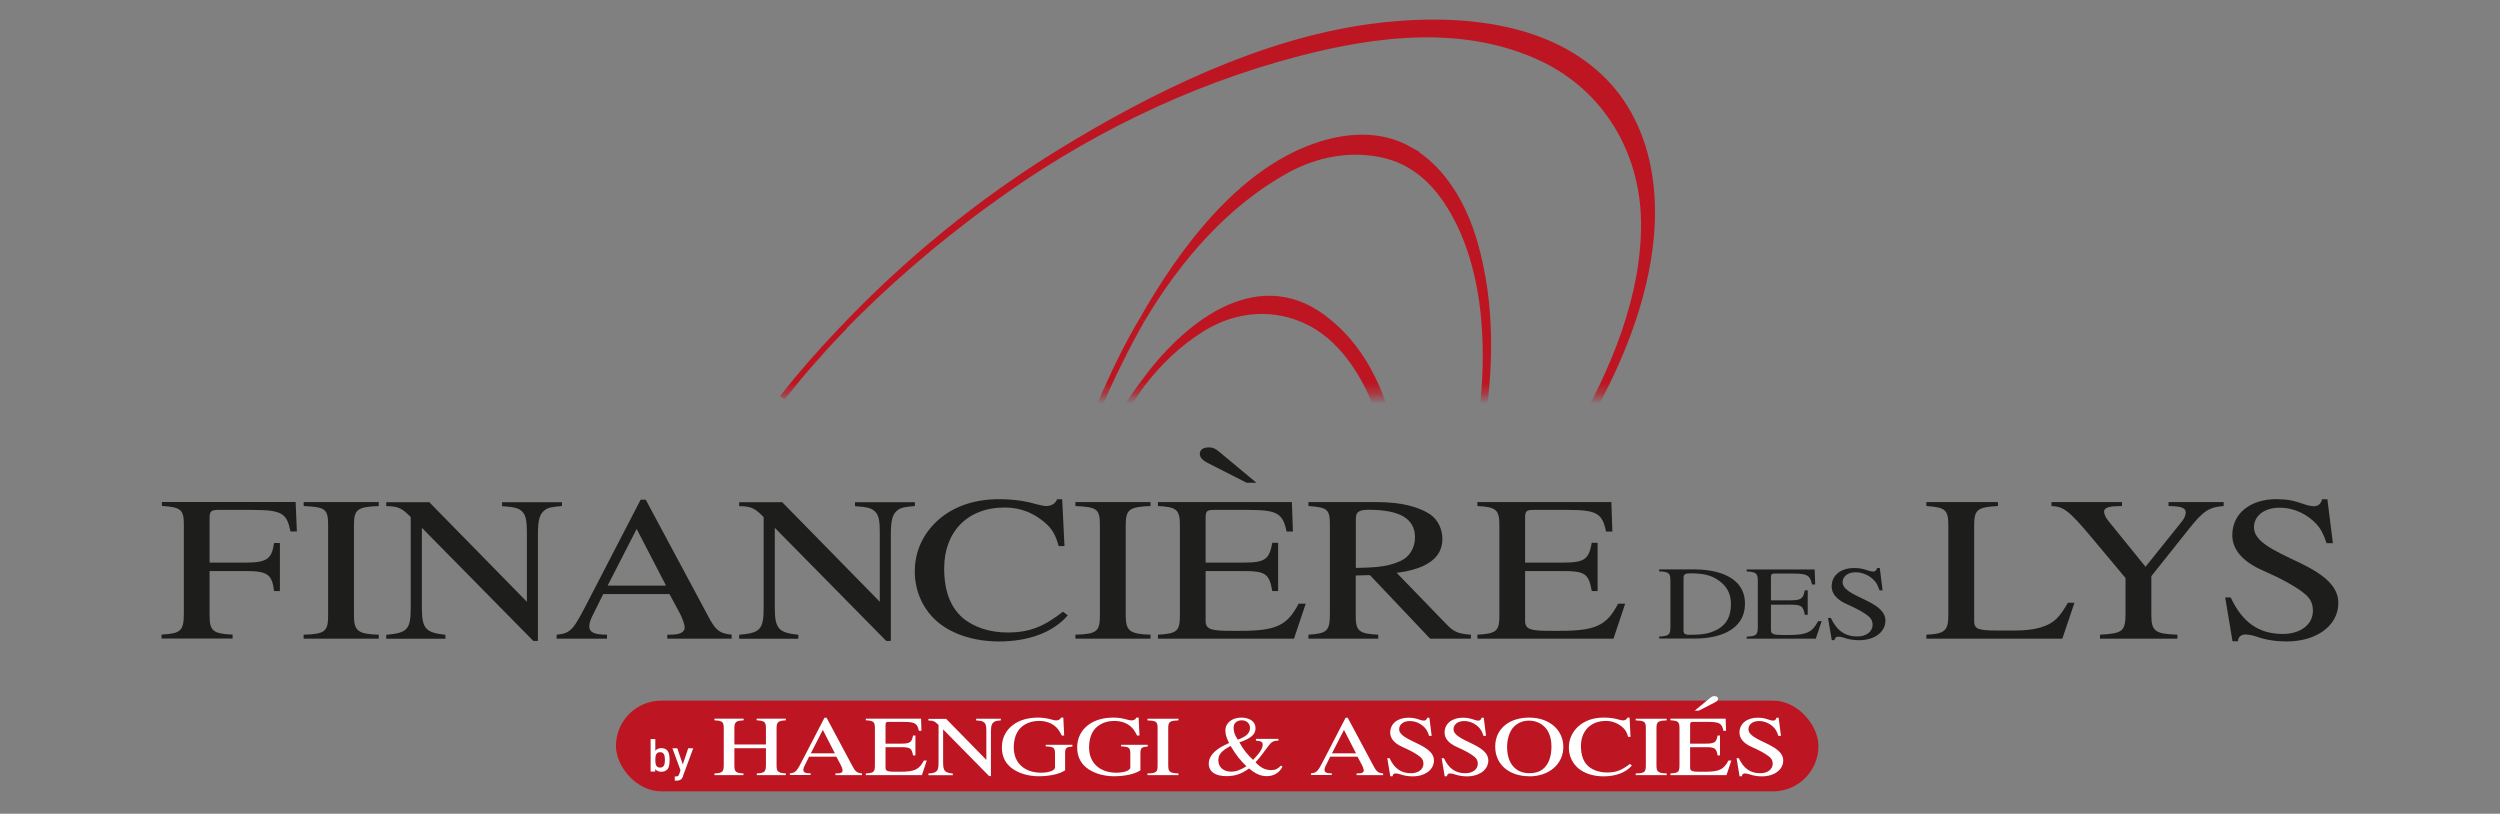 <?xml version="1.0" encoding="UTF-8"?>
<svg id="Calque_3" data-name="Calque 3" xmlns="http://www.w3.org/2000/svg" xmlns:xlink="http://www.w3.org/1999/xlink" viewBox="0 0 240 78.12">
  <rect x="0" y="0" width="240" height="78.12" fill="#808080" stroke="none"/>
  <defs>
    <style>
      .cls-1 {
        fill: #fff;
      }

      .cls-2 {
        stroke: #bd1622;
        stroke-width: .53px;
      }

      .cls-2, .cls-3 {
        fill: #bd1622;
      }

      .cls-4 {
        fill: url(#Dégradé_sans_nom_4);
      }

      .cls-5 {
        mask: url(#mask);
      }

      .cls-6 {
        fill: #1d1d1b;
      }
    </style>
    <linearGradient id="Dégradé_sans_nom_4" data-name="Dégradé sans nom 4" x1="120.87" y1="74.69" x2="120.87" y2="65.16" gradientTransform="translate(0 288.8) scale(1 -3.85)" gradientUnits="userSpaceOnUse">
      <stop offset=".79" stop-color="#fff"/>
      <stop offset="1" stop-color="#000"/>
    </linearGradient>
    <mask id="mask" x="71.09" y="1.27" width="99.56" height="40.99" maskUnits="userSpaceOnUse">
      <rect class="cls-4" x="71.09" y="1.27" width="99.56" height="36.67"/>
    </mask>
  </defs>
  <g>
    <path class="cls-6" d="m27.89,51.03c-.36-1.76-.8-2.08-3.74-2.08h-3.2c-.7,0-.83.16-.83.77v4.29h3.45c2.04,0,2.52-.34,2.74-1.88h.56v4.61h-.56c-.19-1.62-.66-1.92-2.74-1.92h-3.45v4.26c0,1.5.34,1.76,2.21,1.84v.38h-6.82v-.38c1.84-.1,2.14-.34,2.14-2.06v-8.47c0-1.44-.24-1.7-2.11-1.82v-.38h12.84l.12,2.83h-.61Z"/>
    <path class="cls-6" d="m29.15,61.31v-.38c2.04-.06,2.35-.3,2.35-1.84v-8.69c0-1.56-.29-1.72-2.35-1.82v-.38h7.21v.38c-2.04.08-2.38.32-2.38,1.82v8.69c0,1.48.39,1.78,2.38,1.84v.38h-7.21Z"/>
    <path class="cls-6" d="m53.94,48.58c-.92.08-1.29.14-1.6.36-.46.34-.7.77-.7,2.34v10.25h-.44l-10.7-10.86v7.68c0,2.04.39,2.38,2.26,2.59v.38h-5.68v-.38c1.99-.18,2.35-.47,2.35-2.59v-8.71c-.8-.81-1.16-1.05-2.35-1.05v-.38h4.13l9.37,9.56v-6.73c0-1.01-.1-1.6-.46-1.94-.41-.38-.85-.42-1.92-.51v-.38h5.75v.38Z"/>
    <path class="cls-6" d="m64.06,61.31v-.38c.87,0,1.04-.04,1.33-.18.19-.08.34-.3.34-.47,0-.3-.17-.83-.46-1.39l-1-1.86h-6.36l-1.12,2.26c-.12.26-.22.59-.22.83,0,.61.53.81,1.7.81v.38h-4.83v-.38c1.41-.12,1.63-.53,3.06-3.3l5-9.66h.49l5.97,11.14c.68,1.29,1.02,1.7,2.28,1.82v.38h-6.19Zm-2.94-10.53l-2.79,5.44h5.61l-2.82-5.44Z"/>
    <path class="cls-6" d="m87.82,48.58c-.92.08-1.29.14-1.6.36-.46.34-.7.77-.7,2.34v10.25h-.44l-10.7-10.86v7.68c0,2.04.39,2.38,2.26,2.59v.38h-5.68v-.38c1.99-.18,2.35-.47,2.35-2.59v-8.71c-.8-.81-1.16-1.05-2.35-1.05v-.38h4.13l9.37,9.56v-6.73c0-1.01-.1-1.6-.46-1.94-.41-.38-.85-.42-1.92-.51v-.38h5.75v.38Z"/>
    <path class="cls-6" d="m102.51,59.07c-1.41,1.64-3.76,2.51-6.63,2.51-2.21,0-4.32-.63-5.73-1.76-1.48-1.19-2.33-2.99-2.33-4.95s.8-3.62,2.18-4.89c1.55-1.41,3.64-2.06,5.9-2.06.95,0,1.92.08,2.89.3.51.12,1.26.36,1.67.36.46,0,.87-.24,1.02-.65h.49l.22,4.49h-.56c-.29-1.09-.66-1.66-1.26-2.2-1.07-.93-2.33-1.5-3.91-1.5-3.66,0-5.82,2.41-5.82,5.84,0,2.18.61,3.72,1.75,4.73,1.07.93,2.65,1.43,4.32,1.43,2.18,0,3.52-.59,5.34-2l.46.36Z"/>
    <path class="cls-6" d="m103.24,61.31v-.38c2.04-.06,2.35-.3,2.35-1.84v-8.69c0-1.56-.29-1.72-2.35-1.82v-.38h7.21v.38c-2.04.08-2.38.32-2.38,1.82v8.69c0,1.48.39,1.78,2.38,1.84v.38h-7.21Z"/>
    <path class="cls-6" d="m124.24,61.31h-13.08v-.38c1.87-.1,2.11-.36,2.11-1.88v-8.63c0-1.46-.29-1.76-2.11-1.84v-.38h12.86l.1,2.83h-.61c-.36-1.78-.92-2.08-3.74-2.08h-3.18c-.68,0-.85.08-.85.71v4.35h3.66c2.09,0,2.45-.34,2.74-1.9h.56v4.63h-.56c-.29-1.66-.66-1.92-2.74-1.92h-3.66v4.81c0,.83.66.93,2.45.93h.87c3.47,0,4.51-.51,5.61-2.61h.68l-1.12,3.34Zm-4.59-14.98l-3.74-1.9c-.46-.24-.73-.53-.73-.85,0-.42.34-.63.87-.63.36,0,.63.1,1.04.46l3.52,2.93h-.97Z"/>
    <path class="cls-6" d="m137.29,61.31l-5.78-6.1-1.36.04v3.84c0,1.5.29,1.74,2.16,1.84v.38h-6.7v-.38c1.82-.12,2.06-.34,2.06-2.08v-8.45c0-1.46-.19-1.7-2.06-1.82v-.38h6.6c2.31,0,4.03.47,5.07,1.17.8.53,1.19,1.5,1.19,2.37,0,1.72-1.36,2.87-4.39,3.25l4.85,5.01c.7.73,1.21.85,2.28.93v.38h-3.93Zm-7.13-6.79c2.33-.04,3.18-.18,4.3-.67.87-.4,1.38-1.27,1.38-2.26,0-1.78-1.43-2.65-4.44-2.65-.82,0-1.24.14-1.24.83v4.75Z"/>
    <path class="cls-6" d="m154.91,61.31h-13.08v-.38c1.87-.1,2.11-.36,2.11-1.88v-8.63c0-1.46-.29-1.76-2.11-1.84v-.38h12.86l.1,2.83h-.61c-.36-1.78-.92-2.08-3.74-2.08h-3.18c-.68,0-.85.08-.85.71v4.35h3.66c2.09,0,2.45-.34,2.74-1.9h.56v4.63h-.56c-.29-1.66-.66-1.92-2.74-1.92h-3.66v4.81c0,.83.65.93,2.45.93h.87c3.47,0,4.51-.51,5.61-2.61h.68l-1.12,3.34Z"/>
    <path class="cls-6" d="m162.6,54.66c1.59,0,2.86.32,3.7.91.8.56,1.22,1.35,1.22,2.38,0,1.2-.58,2.14-1.68,2.71-.76.4-1.86.64-3.1.64h-3.46v-.19c.96-.05,1.08-.18,1.08-.96v-4.37c0-.79-.15-.88-1.08-.93v-.19h3.33Zm-.99,5.81c0,.35.11.47.59.47,1.27,0,1.95-.12,2.69-.52.86-.47,1.28-1.27,1.28-2.4,0-1.04-.39-1.74-1.17-2.29-.73-.52-1.5-.69-2.73-.69-.47,0-.65.09-.65.42v5.01Z"/>
    <path class="cls-6" d="m174.32,61.31h-6.64v-.19c.95-.05,1.07-.18,1.07-.95v-4.38c0-.74-.15-.89-1.07-.93v-.19h6.53l.05,1.44h-.31c-.18-.9-.47-1.05-1.9-1.05h-1.61c-.34,0-.43.04-.43.36v2.21h1.86c1.06,0,1.24-.17,1.39-.96h.28v2.35h-.28c-.15-.84-.33-.97-1.39-.97h-1.86v2.44c0,.42.33.47,1.24.47h.44c1.76,0,2.29-.26,2.85-1.33h.34l-.57,1.7Z"/>
    <path class="cls-6" d="m180.43,56.66c-.15-.44-.28-.7-.51-.94-.43-.45-1.05-.78-1.79-.78s-1.24.4-1.24.95c0,.68.91,1.11,2.2,1.72,1.31.62,1.91,1.2,1.91,1.97,0,1.12-1.08,1.88-2.51,1.88-.52,0-1-.07-1.45-.23-.23-.08-.44-.11-.58-.11-.18,0-.34.12-.34.33h-.27l-.36-2.13h.27c.57,1.22,1.37,1.78,2.54,1.78.86,0,1.47-.46,1.47-1.12,0-.35-.12-.58-.36-.79-.43-.38-1.28-.82-2.07-1.17-1.11-.48-1.5-1.1-1.5-1.73,0-1.09.92-1.76,2.14-1.76.51,0,.83.06,1.29.22.22.08.42.12.54.12.21,0,.34-.12.39-.34h.26l.27,2.14h-.31Z"/>
    <path class="cls-6" d="m197.99,61.31h-13.06v-.38c1.8-.08,2.11-.4,2.11-1.9v-8.53c0-1.52-.22-1.8-2.11-1.92v-.38h6.87v.38c-1.99.1-2.28.36-2.28,1.88v9.18c0,.75.41.89,2.18.89h1.7c1.97,0,3.28-.36,4.1-1.21.32-.34.63-.77,1.02-1.46h.63l-1.16,3.44Z"/>
    <path class="cls-6" d="m213.47,48.58c-1.43.1-1.99.51-3.35,2.22l-3.59,4.51v3.8c0,1.54.46,1.74,2.5,1.82v.38h-7.43v-.38c2.16-.12,2.45-.3,2.45-2.06v-3.38l-3.18-3.8c-2.23-2.67-2.77-3.07-3.93-3.11v-.38h6.77v.38l-.58.02c-.78.02-1.14.2-1.14.51,0,.26.17.61.44.93l3.54,4.37,3.52-4.39c.24-.3.34-.61.34-.83-.02-.44-.39-.59-1.65-.61v-.38h5.29v.38Z"/>
    <path class="cls-6" d="m223.35,52.14c-.29-.87-.56-1.39-1-1.86-.85-.89-2.06-1.54-3.52-1.54s-2.45.79-2.45,1.88c0,1.35,1.8,2.18,4.34,3.38,2.57,1.23,3.76,2.38,3.76,3.88,0,2.22-2.14,3.7-4.95,3.7-1.02,0-1.97-.14-2.86-.45-.46-.16-.87-.22-1.14-.22-.36,0-.68.24-.68.65h-.53l-.7-4.2h.53c1.12,2.39,2.69,3.5,5,3.5,1.7,0,2.89-.91,2.89-2.22,0-.69-.24-1.15-.7-1.56-.85-.75-2.52-1.62-4.08-2.3-2.18-.95-2.96-2.18-2.96-3.4,0-2.16,1.82-3.46,4.22-3.46,1,0,1.63.12,2.55.44.44.16.82.24,1.07.24.41,0,.68-.24.78-.67h.51l.53,4.22h-.61Z"/>
  </g>
  <g>
    <rect class="cls-3" x="59.13" y="67.26" width="115.44" height="8.71" rx="4.36" ry="4.36"/>
    <g>
      <path class="cls-1" d="m72.65,74.41v-.16c.78-.04.88-.17.88-.86v-1.56h-3.03v1.65c0,.6.13.73.87.77v.16s-2.78,0-2.78,0v-.16c.78-.04.89-.14.89-.84v-3.48c0-.64-.12-.73-.89-.78v-.16h2.8v.16c-.73.05-.89.14-.89.78v1.54h3.03v-1.54c0-.64-.13-.73-.89-.78v-.16h2.8v.16c-.74.05-.89.15-.89.78v3.57c0,.58.14.7.89.75v.16h-2.79Z"/>
      <path class="cls-1" d="m80.2,74.41v-.16c.36,0,.43-.02.55-.07.08-.03.14-.12.14-.2,0-.12-.07-.34-.19-.57l-.41-.77h-2.62l-.46.93c-.05.11-.09.24-.09.34,0,.25.22.33.7.33v.16h-1.99v-.16c.58-.05.67-.22,1.26-1.36l2.06-3.98h.2l2.46,4.6c.28.53.42.7.94.75v.16h-2.55Zm-1.21-4.34l-1.15,2.25h2.31l-1.16-2.25Z"/>
      <path class="cls-1" d="m88.51,74.41h-5.39v-.16c.77-.04.87-.15.87-.78v-3.56c0-.6-.12-.73-.87-.76v-.16h5.3l.04,1.17h-.25c-.15-.73-.38-.86-1.54-.86h-1.31c-.28,0-.35.03-.35.29v1.8h1.51c.86,0,1.01-.14,1.13-.78h.23v1.91h-.23c-.12-.69-.27-.79-1.13-.79h-1.51v1.98c0,.34.27.38,1.01.38h.36c1.43,0,1.86-.21,2.31-1.08h.28l-.46,1.38Z"/>
      <path class="cls-1" d="m96.08,69.16c-.38.03-.53.06-.66.15-.19.14-.29.32-.29.96v4.23h-.18l-4.41-4.48v3.17c0,.84.16.98.93,1.07v.16h-2.34v-.16c.82-.07.97-.2.97-1.07v-3.59c-.33-.33-.48-.43-.97-.43v-.16h1.7l3.86,3.94v-2.78c0-.42-.04-.66-.19-.8-.17-.16-.35-.17-.79-.21v-.16h2.37v.16Z"/>
      <path class="cls-1" d="m102.95,71.67c-.58.04-.7.12-.7.65v1.63c-.55.37-1.51.57-2.54.57s-2.04-.31-2.7-.87c-.56-.48-.83-1.11-.83-1.91,0-.9.4-1.65,1.07-2.15.6-.45,1.42-.7,2.39-.7.54,0,.88.07,1.33.19.19.06.34.08.44.08.21,0,.39-.11.45-.27h.22l.08,1.72h-.23c-.25-.5-.41-.71-.71-.95-.38-.29-.9-.45-1.46-.45-.69,0-1.24.2-1.67.56-.53.43-.77,1.18-.77,1.98,0,1.52,1.06,2.43,2.63,2.43.77,0,1.33-.23,1.33-.5v-1.28c0-.64-.1-.7-.89-.75v-.15h2.56v.15Z"/>
      <path class="cls-1" d="m110.18,71.67c-.58.04-.7.12-.7.65v1.63c-.55.37-1.51.57-2.54.57s-2.04-.31-2.7-.87c-.56-.48-.83-1.11-.83-1.91,0-.9.4-1.65,1.07-2.15.6-.45,1.42-.7,2.39-.7.54,0,.88.07,1.33.19.19.06.34.08.44.08.21,0,.39-.11.45-.27h.22l.08,1.72h-.23c-.25-.5-.41-.71-.71-.95-.38-.29-.9-.45-1.46-.45-.69,0-1.24.2-1.67.56-.53.43-.77,1.18-.77,1.98,0,1.52,1.06,2.43,2.63,2.43.77,0,1.33-.23,1.33-.5v-1.28c0-.64-.1-.7-.89-.75v-.15h2.56v.15Z"/>
      <path class="cls-1" d="m110.16,74.41v-.16c.84-.02.97-.12.97-.76v-3.58c0-.64-.12-.71-.97-.75v-.16h2.97v.16c-.84.03-.98.13-.98.75v3.58c0,.61.16.73.98.76v.16h-2.97Z"/>
      <path class="cls-1" d="m123.12,73.59c-.29.6-.84.92-1.51.92-.58,0-1.07-.21-1.7-.74-.75.54-1.35.74-2.16.74-1.07,0-1.71-.41-1.71-1.22,0-.66.55-1.3,1.57-1.78l.38-.18c-.28-.56-.35-.85-.35-1.22,0-.73.67-1.22,1.52-1.22.79,0,1.37.37,1.37,1.01,0,.59-.38.96-1.55,1.37.41.72.76,1.17,1.32,1.68.65-.7.92-1.09.92-1.47,0-.24-.15-.34-.65-.38v-.17h2.16v.17c-.5,0-.69.15-.94.48-.46.6-.71,1-1.26,1.6.47.5.91.75,1.52.75.39,0,.6-.11.92-.43l.15.09Zm-4.98-1.98c-.87.46-1.18.82-1.18,1.38,0,.69.53,1.09,1.24,1.09.43,0,.86-.14,1.46-.52-.58-.56-.98-1.03-1.52-1.95Zm1.08-2.46c-.47,0-.79.27-.79.68s.07.69.4,1.18c.86-.32,1.17-.66,1.17-1.14,0-.4-.32-.72-.78-.72Z"/>
      <path class="cls-1" d="m130.23,74.41v-.16c.36,0,.43-.02.55-.07.08-.03.14-.12.14-.2,0-.12-.07-.34-.19-.57l-.41-.77h-2.62l-.46.93c-.05.11-.09.24-.09.34,0,.25.22.33.7.33v.16h-1.99v-.16c.58-.05.67-.22,1.26-1.36l2.06-3.98h.2l2.46,4.6c.28.53.42.7.94.75v.16h-2.55Zm-1.21-4.34l-1.15,2.25h2.31l-1.16-2.25Z"/>
      <path class="cls-1" d="m137.19,70.63c-.12-.36-.23-.57-.41-.77-.35-.37-.85-.64-1.45-.64s-1.01.33-1.01.78c0,.56.74.9,1.79,1.4,1.06.51,1.55.98,1.55,1.6,0,.91-.88,1.53-2.04,1.53-.42,0-.81-.06-1.18-.19-.19-.07-.36-.09-.47-.09-.15,0-.28.1-.28.27h-.22l-.29-1.73h.22c.46.99,1.11,1.44,2.06,1.44.7,0,1.19-.38,1.19-.91,0-.29-.1-.47-.29-.64-.35-.31-1.04-.67-1.68-.95-.9-.39-1.22-.9-1.22-1.4,0-.89.75-1.43,1.74-1.43.41,0,.67.05,1.05.18.18.07.34.1.44.1.17,0,.28-.1.32-.28h.21l.22,1.74h-.25Z"/>
      <path class="cls-1" d="m142.41,70.63c-.12-.36-.23-.57-.41-.77-.35-.37-.85-.64-1.45-.64s-1.01.33-1.01.78c0,.56.74.9,1.79,1.4,1.06.51,1.55.98,1.55,1.6,0,.91-.88,1.53-2.04,1.53-.42,0-.81-.06-1.18-.19-.19-.07-.36-.09-.47-.09-.15,0-.28.1-.28.27h-.22l-.29-1.73h.22c.46.99,1.11,1.44,2.06,1.44.7,0,1.19-.38,1.19-.91,0-.29-.1-.47-.29-.64-.35-.31-1.04-.67-1.68-.95-.9-.39-1.22-.9-1.22-1.4,0-.89.75-1.43,1.74-1.43.41,0,.67.05,1.05.18.18.07.34.1.44.1.17,0,.28-.1.32-.28h.21l.22,1.74h-.25Z"/>
      <path class="cls-1" d="m146.81,74.52c-1.94,0-3.27-1.14-3.27-2.84s1.32-2.79,3.27-2.79,3.27,1.2,3.27,2.82-1.35,2.82-3.27,2.82Zm1.22-4.96c-.36-.24-.76-.38-1.23-.38-.54,0-1.04.18-1.43.55-.43.4-.69,1.19-.69,1.97,0,.97.29,1.71.9,2.16.34.25.78.37,1.24.37.5,0,.94-.12,1.29-.39.55-.43.83-1.2.83-2.18s-.34-1.7-.91-2.09Z"/>
      <path class="cls-1" d="m156.66,73.49c-.58.68-1.55,1.04-2.73,1.04-.91,0-1.78-.26-2.36-.73-.61-.49-.96-1.23-.96-2.04s.33-1.49.9-2.02c.64-.58,1.5-.85,2.43-.85.39,0,.79.03,1.19.12.21.05.52.15.69.15.19,0,.36-.1.42-.27h.2l.09,1.85h-.23c-.12-.45-.27-.69-.52-.91-.44-.38-.96-.62-1.61-.62-1.51,0-2.4,1-2.4,2.41,0,.9.25,1.54.72,1.95.44.38,1.09.59,1.78.59.9,0,1.45-.24,2.2-.82l.19.15Z"/>
      <path class="cls-1" d="m157.03,74.41v-.16c.84-.02.97-.12.97-.76v-3.58c0-.64-.12-.71-.97-.75v-.16h2.97v.16c-.84.03-.98.13-.98.75v3.58c0,.61.16.73.98.76v.16h-2.97Z"/>
      <path class="cls-1" d="m165.75,74.41h-5.39v-.16c.77-.04.87-.15.87-.78v-3.56c0-.6-.12-.73-.87-.76v-.16h5.3l.04,1.17h-.25c-.15-.73-.38-.86-1.54-.86h-1.31c-.28,0-.35.03-.35.29v1.8h1.51c.86,0,1.01-.14,1.13-.78h.23v1.91h-.23c-.12-.69-.27-.79-1.13-.79h-1.51v1.98c0,.34.27.38,1.01.38h.36c1.43,0,1.86-.21,2.31-1.08h.28l-.46,1.38Zm-1.59-7.39c.18-.15.27-.19.42-.19.22,0,.35.1.35.26,0,.13-.09.24-.3.34l-1.54.79h-.4l1.47-1.21Z"/>
      <path class="cls-1" d="m170.72,70.63c-.12-.36-.23-.57-.41-.77-.35-.37-.85-.64-1.45-.64s-1.01.33-1.01.78c0,.56.74.9,1.79,1.4,1.06.51,1.55.98,1.55,1.6,0,.91-.88,1.53-2.04,1.53-.42,0-.81-.06-1.18-.19-.19-.07-.36-.09-.47-.09-.15,0-.28.1-.28.27h-.22l-.29-1.73h.22c.46.99,1.11,1.44,2.06,1.44.7,0,1.19-.38,1.19-.91,0-.29-.1-.47-.29-.64-.35-.31-1.04-.67-1.68-.95-.9-.39-1.22-.9-1.22-1.4,0-.89.75-1.43,1.74-1.43.41,0,.67.05,1.05.18.18.07.34.1.44.1.17,0,.28-.1.32-.28h.21l.22,1.74h-.25Z"/>
    </g>
    <g>
      <path class="cls-1" d="m64.03,73.89c-.12.12-.32.2-.54.2-.24,0-.42-.06-.59-.26v.24h-.44v-3.12h.45v1.12c.16-.19.35-.25.58-.25.22,0,.42.07.54.2.22.22.25.6.25.94s-.03.72-.25.94Zm-.66-1.68c-.4,0-.46.34-.46.74s.06.74.46.74.46-.35.46-.74-.06-.74-.46-.74Z"/>
      <path class="cls-1" d="m65.58,74.5c-.04.12-.1.21-.16.28-.12.12-.28.16-.46.16h-.18v-.4h.11c.19,0,.25-.06.32-.24l.12-.35-.78-2.12h.47l.53,1.56.52-1.56h.48l-.98,2.66Z"/>
    </g>
  </g>
  <g class="cls-5">
    <g>
      <path class="cls-2" d="m80.62,31.83c-1.95,2.03-3.8,4.15-5.53,6.36,1-1.25,2.02-2.47,3.08-3.67.8-.91,1.62-1.81,2.46-2.69Z"/>
      <path class="cls-2" d="m94.88,19.46c8.92-6.53,19-11.52,29.73-14.32,7.66-2,16.08-3,23.44.49,6.14,2.91,9.64,8.94,9.75,15.54.12,7.29-2.94,14.45-6.51,20.64-.03.06-.07.12-.11.18h.21c3.22-5.27,5.82-11.05,6.82-16.95,1.11-6.53.1-13.57-5.06-18.08-5.74-5.01-14.56-5.36-21.7-4.38-10.38,1.43-20.7,6.51-29.57,11.93-7.78,4.76-14.98,10.66-21.26,17.31,4.37-4.55,9.2-8.67,14.26-12.37Z"/>
      <path class="cls-2" d="m126.99,30.44c-6.45-4.73-13.3.83-17.34,6.46,1.63-2.14,3.58-3.99,5.88-5.4,3.13-1.91,6.88-2.2,10.16-.53,3.59,1.83,5.71,5.75,6.97,9.41.18.53.34,1.07.49,1.62h.54c-.99-4.63-3.03-8.87-6.7-11.55Z"/>
      <path class="cls-2" d="m106.68,41.99c.41-.86.84-1.71,1.31-2.53.48-.83,1.03-1.7,1.66-2.56-1.19,1.56-2.19,3.28-3.04,5.09h.08Z"/>
      <path class="cls-2" d="m135.31,14.34c-2.85-1.61-6.16-1.35-9.14-.29-7.19,2.56-12.66,9.85-16.54,16.67,3.49-5.89,8.11-11.18,13.88-14.36,2.88-1.58,6.22-2.22,9.46-1.44,3.47.84,5.69,3.57,7.17,6.66,1.98,4.13,2.55,8.96,2.46,13.47-.05,2.32-.28,4.64-.66,6.94h.11c1.13-6.3,1.24-12.82-.49-18.76-1.02-3.51-3-7.05-6.25-8.89Z"/>
      <path class="cls-2" d="m107.67,34.37c.6-1.18,1.25-2.41,1.96-3.65-1.28,2.16-2.41,4.4-3.39,6.65.46-1.01.93-2.01,1.44-3Z"/>
      <path class="cls-2" d="m104.42,41.99c.53-1.53,1.14-3.07,1.81-4.62-.68,1.51-1.3,3.05-1.87,4.62h.06Z"/>
    </g>
  </g>
</svg>